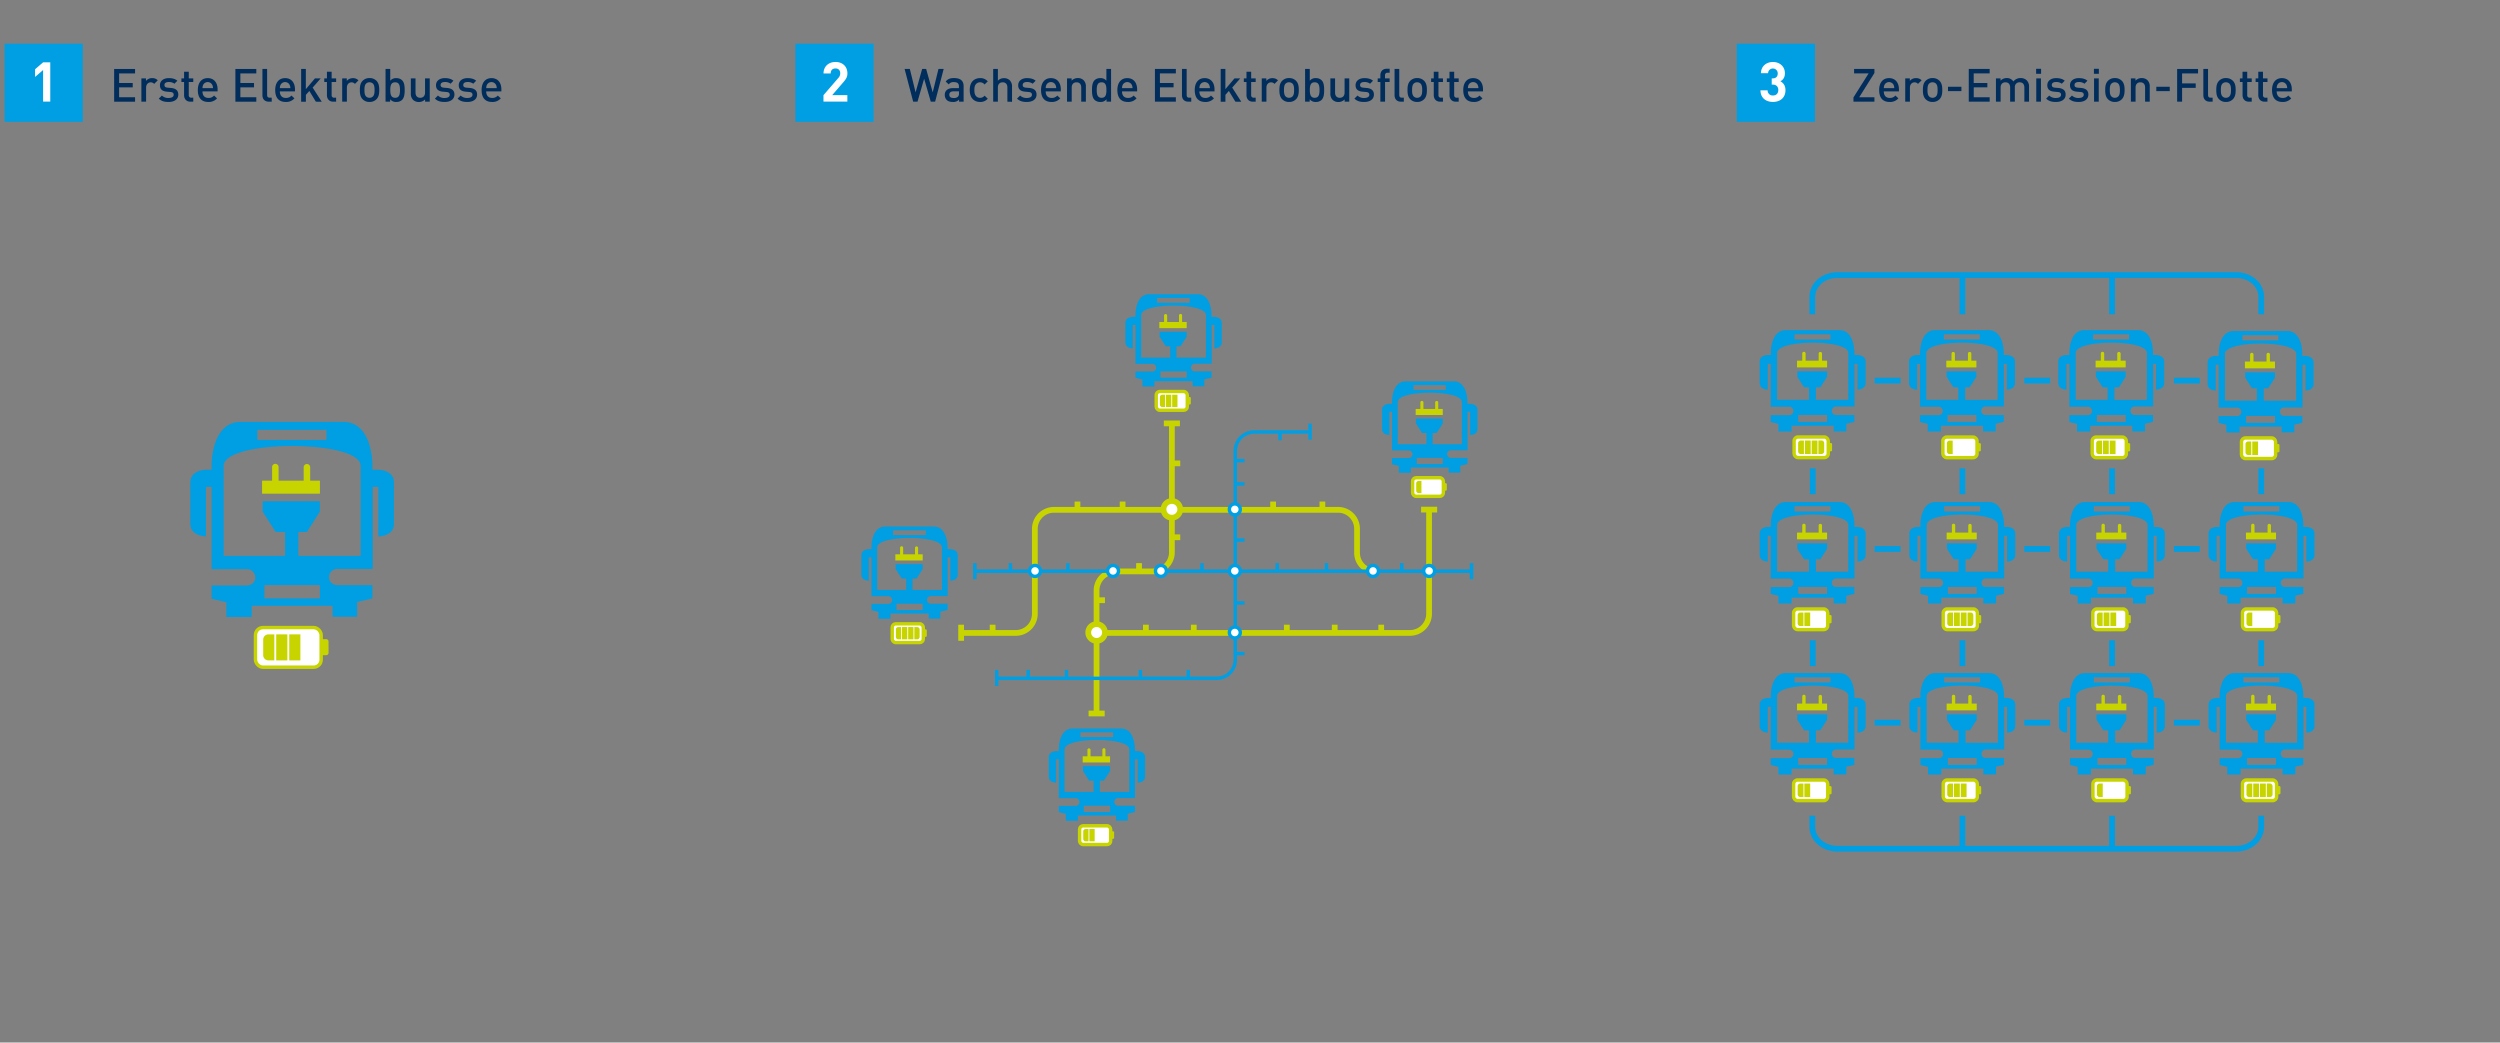 <?xml version="1.0" encoding="UTF-8"?>
<svg xmlns="http://www.w3.org/2000/svg" viewBox="0 0 2175 907">
  <rect x="0" y="0" width="2175" height="907" fill="#808080" stroke="none"/>
  <defs>
    <style>.ae8ffb46-dca2-48b0-9172-7cb922fe6867,.b39630b2-938b-41bc-a390-23054842e2f8,.bd8e109e-c385-446a-8428-41e1aa0f52b1,.e30a5f41-a947-45f0-8e13-5fa4c235af02,.eb097b7a-2a69-494e-8734-4c3a8c1e3aa1{fill:#fff;}.ae8ffb46-dca2-48b0-9172-7cb922fe6867,.afe31bb3-fb8e-4895-954e-c51f909df310,.b39630b2-938b-41bc-a390-23054842e2f8,.bd8e109e-c385-446a-8428-41e1aa0f52b1{stroke:#c8d400;}.a5c2d12d-c2a9-41f0-b3fb-9f9df2a7af13,.ae8ffb46-dca2-48b0-9172-7cb922fe6867,.afe31bb3-fb8e-4895-954e-c51f909df310,.bd8e109e-c385-446a-8428-41e1aa0f52b1,.e30a5f41-a947-45f0-8e13-5fa4c235af02,.fa05ef77-da2c-4b93-93cb-ae57184aadc5{stroke-miterlimit:10;}.a5c2d12d-c2a9-41f0-b3fb-9f9df2a7af13,.ae8ffb46-dca2-48b0-9172-7cb922fe6867,.afe31bb3-fb8e-4895-954e-c51f909df310{stroke-width:5px;}.a5c2d12d-c2a9-41f0-b3fb-9f9df2a7af13,.afe31bb3-fb8e-4895-954e-c51f909df310,.fa05ef77-da2c-4b93-93cb-ae57184aadc5{fill:none;}.a5c2d12d-c2a9-41f0-b3fb-9f9df2a7af13,.e30a5f41-a947-45f0-8e13-5fa4c235af02,.fa05ef77-da2c-4b93-93cb-ae57184aadc5{stroke:#009ee2;}.b39630b2-938b-41bc-a390-23054842e2f8,.bd8e109e-c385-446a-8428-41e1aa0f52b1,.e30a5f41-a947-45f0-8e13-5fa4c235af02,.fa05ef77-da2c-4b93-93cb-ae57184aadc5{stroke-width:3px;}.ad046ca7-940d-4458-9897-8e31f9a6b6a4{fill:#c8d400;}.afe11504-4d34-46f1-9ec3-4c35c3a3835f{fill:#009ee2;}.a0cdf002-e98f-49a3-864b-a212ab8d3cf2{fill:#002d5b;}</style>
  </defs>
  <g id="bf87392a-0e7e-466c-8649-20024acfee71" data-name="Busse">
    <line class="ae8ffb46-dca2-48b0-9172-7cb922fe6867" x1="1026.52" y1="368.35" x2="1012.54" y2="368.35"></line>
    <path class="afe31bb3-fb8e-4895-954e-c51f909df310" d="M835.64,550.66h48A16.65,16.65,0,0,0,900.32,534V460.16a16.61,16.61,0,0,1,16.6-16.61h247.22A16.49,16.49,0,0,1,1180.63,460V481a16.15,16.15,0,0,0,16.15,16.15"></path>
    <path class="afe31bb3-fb8e-4895-954e-c51f909df310" d="M954,621.11V513.78a16.67,16.67,0,0,1,16.68-16.67H1003a16.54,16.54,0,0,0,16.54-16.54V367"></path>
    <path class="fa05ef77-da2c-4b93-93cb-ae57184aadc5" d="M866.56,590.14h192A16.13,16.13,0,0,0,1074.67,574V392.41a16.59,16.59,0,0,1,16.59-16.59h47.32"></path>
    <path class="afe31bb3-fb8e-4895-954e-c51f909df310" d="M954,550.66h272.59a16.7,16.7,0,0,0,16.7-16.7V443.55"></path>
    <line class="fa05ef77-da2c-4b93-93cb-ae57184aadc5" x1="967.75" y1="496.92" x2="848.1" y2="496.92"></line>
    <line class="fa05ef77-da2c-4b93-93cb-ae57184aadc5" x1="1280.84" y1="496.92" x2="1007.63" y2="496.92"></line>
    <line class="e30a5f41-a947-45f0-8e13-5fa4c235af02" x1="848.1" y1="503.92" x2="848.1" y2="489.93"></line>
    <line class="e30a5f41-a947-45f0-8e13-5fa4c235af02" x1="879.06" y1="497.3" x2="879.06" y2="489.93"></line>
    <line class="e30a5f41-a947-45f0-8e13-5fa4c235af02" x1="929.06" y1="497.3" x2="929.06" y2="489.93"></line>
    <line class="ae8ffb46-dca2-48b0-9172-7cb922fe6867" x1="937.39" y1="443.73" x2="937.39" y2="436.36"></line>
    <line class="ae8ffb46-dca2-48b0-9172-7cb922fe6867" x1="976.67" y1="443.73" x2="976.67" y2="436.36"></line>
    <line class="e30a5f41-a947-45f0-8e13-5fa4c235af02" x1="1045.72" y1="497.3" x2="1045.72" y2="489.93"></line>
    <line class="ae8ffb46-dca2-48b0-9172-7cb922fe6867" x1="990.96" y1="497.3" x2="990.96" y2="489.93"></line>
    <line class="e30a5f41-a947-45f0-8e13-5fa4c235af02" x1="1111.2" y1="497.3" x2="1111.2" y2="489.93"></line>
    <line class="e30a5f41-a947-45f0-8e13-5fa4c235af02" x1="1154.05" y1="497.3" x2="1154.05" y2="489.93"></line>
    <line class="ae8ffb46-dca2-48b0-9172-7cb922fe6867" x1="1107.62" y1="443.73" x2="1107.62" y2="436.36"></line>
    <line class="e30a5f41-a947-45f0-8e13-5fa4c235af02" x1="1113.58" y1="383.02" x2="1113.58" y2="375.65"></line>
    <line class="ae8ffb46-dca2-48b0-9172-7cb922fe6867" x1="1150.48" y1="443.73" x2="1150.48" y2="436.36"></line>
    <line class="e30a5f41-a947-45f0-8e13-5fa4c235af02" x1="1219.53" y1="497.3" x2="1219.53" y2="489.93"></line>
    <line class="ae8ffb46-dca2-48b0-9172-7cb922fe6867" x1="1119.53" y1="550.87" x2="1119.53" y2="543.5"></line>
    <line class="ae8ffb46-dca2-48b0-9172-7cb922fe6867" x1="1161.19" y1="550.87" x2="1161.19" y2="543.5"></line>
    <line class="ae8ffb46-dca2-48b0-9172-7cb922fe6867" x1="996.91" y1="550.87" x2="996.91" y2="543.5"></line>
    <line class="ae8ffb46-dca2-48b0-9172-7cb922fe6867" x1="1038.58" y1="550.87" x2="1038.58" y2="543.5"></line>
    <line class="e30a5f41-a947-45f0-8e13-5fa4c235af02" x1="1075.37" y1="524.57" x2="1082.74" y2="524.57"></line>
    <line class="e30a5f41-a947-45f0-8e13-5fa4c235af02" x1="1075.37" y1="568.61" x2="1082.74" y2="568.61"></line>
    <line class="e30a5f41-a947-45f0-8e13-5fa4c235af02" x1="1075.37" y1="469.81" x2="1082.74" y2="469.81"></line>
    <line class="e30a5f41-a947-45f0-8e13-5fa4c235af02" x1="1075.37" y1="421" x2="1082.74" y2="421"></line>
    <line class="e30a5f41-a947-45f0-8e13-5fa4c235af02" x1="1075.37" y1="400.76" x2="1082.74" y2="400.76"></line>
    <line class="ae8ffb46-dca2-48b0-9172-7cb922fe6867" x1="1019.42" y1="467.43" x2="1026.79" y2="467.43"></line>
    <line class="ae8ffb46-dca2-48b0-9172-7cb922fe6867" x1="953.94" y1="522.19" x2="961.31" y2="522.19"></line>
    <line class="ae8ffb46-dca2-48b0-9172-7cb922fe6867" x1="1019.42" y1="403.14" x2="1026.79" y2="403.14"></line>
    <line class="e30a5f41-a947-45f0-8e13-5fa4c235af02" x1="992.15" y1="590.16" x2="992.15" y2="582.79"></line>
    <line class="e30a5f41-a947-45f0-8e13-5fa4c235af02" x1="1033.82" y1="590.16" x2="1033.82" y2="582.79"></line>
    <line class="e30a5f41-a947-45f0-8e13-5fa4c235af02" x1="894.53" y1="590.16" x2="894.53" y2="582.79"></line>
    <line class="ae8ffb46-dca2-48b0-9172-7cb922fe6867" x1="863.58" y1="550.87" x2="863.58" y2="543.5"></line>
    <line class="e30a5f41-a947-45f0-8e13-5fa4c235af02" x1="927.86" y1="590.16" x2="927.86" y2="582.79"></line>
    <line class="ae8ffb46-dca2-48b0-9172-7cb922fe6867" x1="1201.67" y1="550.87" x2="1201.67" y2="543.5"></line>
    <line class="e30a5f41-a947-45f0-8e13-5fa4c235af02" x1="1280.24" y1="503.92" x2="1280.24" y2="489.93"></line>
    <line class="e30a5f41-a947-45f0-8e13-5fa4c235af02" x1="1139.77" y1="382.49" x2="1139.77" y2="368.5"></line>
    <line class="ae8ffb46-dca2-48b0-9172-7cb922fe6867" x1="836.2" y1="557.49" x2="836.2" y2="543.5"></line>
    <line class="e30a5f41-a947-45f0-8e13-5fa4c235af02" x1="867.15" y1="596.77" x2="867.15" y2="582.79"></line>
    <line class="ae8ffb46-dca2-48b0-9172-7cb922fe6867" x1="961.05" y1="620.73" x2="947.06" y2="620.73"></line>
    <line class="ae8ffb46-dca2-48b0-9172-7cb922fe6867" x1="1250.33" y1="443.35" x2="1236.34" y2="443.35"></line>
    <circle class="e30a5f41-a947-45f0-8e13-5fa4c235af02" cx="1074.29" cy="496.71" r="4.76"></circle>
    <circle class="e30a5f41-a947-45f0-8e13-5fa4c235af02" cx="1194.53" cy="496.71" r="4.76"></circle>
    <circle class="e30a5f41-a947-45f0-8e13-5fa4c235af02" cx="1243.34" cy="496.71" r="4.76"></circle>
    <circle class="e30a5f41-a947-45f0-8e13-5fa4c235af02" cx="900.48" cy="496.71" r="4.76"></circle>
    <circle class="e30a5f41-a947-45f0-8e13-5fa4c235af02" cx="1074.29" cy="550.28" r="4.76"></circle>
    <path class="eb097b7a-2a69-494e-8734-4c3a8c1e3aa1" d="M954.05,557.54a7.27,7.27,0,1,1,7.27-7.26A7.27,7.27,0,0,1,954.05,557.54Z"></path>
    <path class="ad046ca7-940d-4458-9897-8e31f9a6b6a4" d="M954.05,545.51a4.77,4.77,0,1,1-4.76,4.77,4.78,4.78,0,0,1,4.76-4.77m0-5a9.77,9.77,0,1,0,9.77,9.77,9.78,9.78,0,0,0-9.77-9.77Z"></path>
    <path class="eb097b7a-2a69-494e-8734-4c3a8c1e3aa1" d="M1019.53,450.4a7.27,7.27,0,1,1,7.26-7.26A7.27,7.27,0,0,1,1019.53,450.4Z"></path>
    <path class="ad046ca7-940d-4458-9897-8e31f9a6b6a4" d="M1019.53,438.37a4.77,4.77,0,1,1-4.76,4.77,4.77,4.77,0,0,1,4.76-4.77m0-5a9.77,9.77,0,1,0,9.76,9.77,9.78,9.78,0,0,0-9.76-9.77Z"></path>
    <circle class="e30a5f41-a947-45f0-8e13-5fa4c235af02" cx="1074.29" cy="443.14" r="4.76"></circle>
    <line class="bd8e109e-c385-446a-8428-41e1aa0f52b1" x1="973.1" y1="496.71" x2="1005.24" y2="496.71"></line>
    <circle class="e30a5f41-a947-45f0-8e13-5fa4c235af02" cx="968.34" cy="496.71" r="4.76"></circle>
    <circle class="e30a5f41-a947-45f0-8e13-5fa4c235af02" cx="1010.01" cy="496.71" r="4.76"></circle>
    <path class="ad046ca7-940d-4458-9897-8e31f9a6b6a4" d="M965.63,658h-3.89V652.4a1.34,1.34,0,1,0-2.67,0V658H948.75V652.4a1.34,1.34,0,0,0-2.68,0V658h-4.13v5.34h23.81V658Z"></path>
    <path class="afe11504-4d34-46f1-9ec3-4c35c3a3835f" d="M989.68,653.49h-2.31v-2.3s0-17.37-11.9-17.37H933.08c-11.9,0-11.9,17.37-11.9,17.37v2.3h-2.31s-6.44,0-6.44,5.23v17c0,5.22,6.44,5.22,6.44,5.22v-20.4h2.31v33.88h14.45a3.38,3.38,0,0,1,3.52,3.53,3.3,3.3,0,0,1-3.52,3.15H921.18v5.47l6.07,1.46v6.07h10.44v-4.61H971V714h10.08v-6.07l6.32-1.46V701H973a3.3,3.3,0,0,1-3.52-3.15A3.38,3.38,0,0,1,973,694.3h14.45V660.54h2.31v20.4s6.44,0,6.44-5.22v-17C996.24,653.49,989.68,653.49,989.68,653.49ZM940,637.1h28.42v4.13H940Zm25.75,69.35H942.92V701h22.83ZM982.51,689H956.88v-9.84h3.53l5.34-8.38v-4.25H942.19v4.25l5.34,8.38h3.89V689H926.16V651.91c0-10.93,56.35-10.93,56.35,0Z"></path>
    <path class="ad046ca7-940d-4458-9897-8e31f9a6b6a4" d="M969.3,724.15a.92.92,0,0,0-.92-.92h-3.92v6.56h3.92a.92.92,0,0,0,.92-.92Z"></path>
    <rect class="b39630b2-938b-41bc-a390-23054842e2f8" x="939.24" y="718.45" width="27.03" height="16.31" rx="3.06"></rect>
    <path class="ad046ca7-940d-4458-9897-8e31f9a6b6a4" d="M947,721.24h-2.45a2.14,2.14,0,0,0-2.14,2.14v6.44a2.14,2.14,0,0,0,2.14,2.14H947Z"></path>
    <rect class="ad046ca7-940d-4458-9897-8e31f9a6b6a4" x="947.77" y="721.24" width="4.59" height="10.72"></rect>
    <path class="ad046ca7-940d-4458-9897-8e31f9a6b6a4" d="M802.62,482.27h-3.88v-5.59a1.34,1.34,0,1,0-2.68,0v5.59H785.74v-5.59a1.34,1.34,0,1,0-2.67,0v5.59h-4.13v5.34h23.8v-5.34Z"></path>
    <path class="afe11504-4d34-46f1-9ec3-4c35c3a3835f" d="M826.67,477.77h-2.31v-2.3s0-17.37-11.9-17.37H770.07c-11.9,0-11.9,17.37-11.9,17.37v2.3h-2.31s-6.44,0-6.44,5.23v17c0,5.22,6.44,5.22,6.44,5.22v-20.4h2.31v33.89h14.45a3.37,3.37,0,0,1,3.52,3.52,3.31,3.31,0,0,1-3.52,3.16H758.17v5.46l6.07,1.46v6.07h10.45v-4.61H808v4.49h10.08v-6.07l6.31-1.46v-5.47H810a3.3,3.3,0,0,1-3.52-3.15,3.38,3.38,0,0,1,3.52-3.53h14.45V484.82h2.31v20.4s6.44,0,6.44-5.22V483C833.23,477.77,826.67,477.77,826.67,477.77ZM777,461.38h28.43v4.13H777Zm25.75,69.35H779.91v-5.47h22.83Zm16.76-17.49H793.88V503.4h3.52l5.34-8.38v-4.25H779.18V495l5.34,8.38h3.89v9.84H763.15V476.19c0-10.93,56.35-10.93,56.35,0Z"></path>
    <path class="ad046ca7-940d-4458-9897-8e31f9a6b6a4" d="M806.29,548.43a.92.92,0,0,0-.92-.92h-3.92v6.56h3.92a.92.92,0,0,0,.92-.92Z"></path>
    <rect class="b39630b2-938b-41bc-a390-23054842e2f8" x="776.23" y="542.73" width="27.03" height="16.31" rx="3.06"></rect>
    <path class="ad046ca7-940d-4458-9897-8e31f9a6b6a4" d="M784,545.52h-2.45a2.15,2.15,0,0,0-2.15,2.15v6.43a2.14,2.14,0,0,0,2.15,2.14H784Z"></path>
    <path class="ad046ca7-940d-4458-9897-8e31f9a6b6a4" d="M795.48,556.24h2.45a2.14,2.14,0,0,0,2.15-2.14v-6.43a2.15,2.15,0,0,0-2.15-2.15h-2.45Z"></path>
    <rect class="ad046ca7-940d-4458-9897-8e31f9a6b6a4" x="784.76" y="545.52" width="4.59" height="10.72"></rect>
    <rect class="ad046ca7-940d-4458-9897-8e31f9a6b6a4" x="790.12" y="545.52" width="4.59" height="10.72"></rect>
    <path class="ad046ca7-940d-4458-9897-8e31f9a6b6a4" d="M1032.3,280.14h-3.89v-5.59a1.34,1.34,0,1,0-2.67,0v5.59h-10.32v-5.59a1.34,1.34,0,1,0-2.68,0v5.59h-4.13v5.34h23.81v-5.34Z"></path>
    <path class="afe11504-4d34-46f1-9ec3-4c35c3a3835f" d="M1056.35,275.64H1054v-2.3s0-17.37-11.9-17.37H999.75c-11.9,0-11.9,17.37-11.9,17.37v2.3h-2.31s-6.44,0-6.44,5.23v17c0,5.22,6.44,5.22,6.44,5.22v-20.4h2.31v33.89h14.45a3.38,3.38,0,0,1,3.52,3.52,3.31,3.31,0,0,1-3.52,3.16H987.85v5.46l6.07,1.46v6.07h10.44v-4.61h33.28v4.49h10.08v-6.07l6.32-1.46v-5.47h-14.33a3.3,3.3,0,0,1-3.52-3.15,3.38,3.38,0,0,1,3.52-3.53h14.45V282.69h2.31v20.4s6.44,0,6.44-5.22v-17C1062.91,275.64,1056.35,275.64,1056.35,275.64Zm-49.68-16.39h28.42v4.13h-28.42Zm25.75,69.35h-22.83v-5.47h22.83Zm16.76-17.49h-25.63v-9.84h3.53l5.34-8.38v-4.25h-23.56v4.25l5.34,8.38h3.89v9.84H992.83V274.06c0-10.93,56.35-10.93,56.35,0Z"></path>
    <path class="ad046ca7-940d-4458-9897-8e31f9a6b6a4" d="M1036,346.3a.92.92,0,0,0-.92-.92h-3.92v6.56h3.92a.92.92,0,0,0,.92-.92Z"></path>
    <rect class="b39630b2-938b-41bc-a390-23054842e2f8" x="1005.91" y="340.6" width="27.03" height="16.31" rx="3.06"></rect>
    <path class="ad046ca7-940d-4458-9897-8e31f9a6b6a4" d="M1013.68,343.39h-2.46a2.14,2.14,0,0,0-2.14,2.15V352a2.14,2.14,0,0,0,2.14,2.14h2.46Z"></path>
    <rect class="ad046ca7-940d-4458-9897-8e31f9a6b6a4" x="1014.44" y="343.39" width="4.59" height="10.72"></rect>
    <rect class="ad046ca7-940d-4458-9897-8e31f9a6b6a4" x="1019.8" y="343.39" width="4.59" height="10.72"></rect>
    <path class="ad046ca7-940d-4458-9897-8e31f9a6b6a4" d="M278.07,418.17h-8.22V406.36a2.83,2.83,0,0,0-5.65,0v11.81H242.37V406.36a2.82,2.82,0,1,0-5.64,0v11.81H228v11.3h50.32v-11.3Z"></path>
    <path class="afe11504-4d34-46f1-9ec3-4c35c3a3835f" d="M328.91,408.67H324V403.8s0-36.72-25.16-36.72H209.25c-25.16,0-25.16,36.72-25.16,36.72v4.87h-4.88s-13.61,0-13.61,11.05v35.94c0,11,13.61,11,13.61,11V423.57h4.88v71.64h30.55a7.14,7.14,0,0,1,7.45,7.44c0,3.6-3.08,6.68-7.45,6.68H184.09v11.55L196.93,524V536.8H219v-9.75h70.35v9.5h21.32V523.71L324,520.63V509.07h-30.3c-4.37,0-7.45-3.08-7.45-6.67a7.15,7.15,0,0,1,7.45-7.45h30.56V423.57h4.87v43.14s13.61,0,13.61-11V419.72C342.77,408.67,328.91,408.67,328.91,408.67ZM223.89,374H284v8.73H223.89Zm54.43,146.62H230.05V509.07h48.27Zm35.44-37H259.58v-20.8H267l11.29-17.71v-9H228.51v9l11.3,17.71H248v20.8H194.61V405.34c0-23.11,119.15-23.11,119.15,0Z"></path>
    <path class="ad046ca7-940d-4458-9897-8e31f9a6b6a4" d="M285.82,558.05a1.94,1.94,0,0,0-1.94-1.94h-8.29V570h8.29a1.94,1.94,0,0,0,1.94-2Z"></path>
    <rect class="b39630b2-938b-41bc-a390-23054842e2f8" x="222.27" y="545.99" width="57.14" height="34.47" rx="6.48"></rect>
    <path class="ad046ca7-940d-4458-9897-8e31f9a6b6a4" d="M238.69,551.9h-5.18a4.53,4.53,0,0,0-4.53,4.53V570a4.53,4.53,0,0,0,4.53,4.53h5.18Z"></path>
    <rect class="ad046ca7-940d-4458-9897-8e31f9a6b6a4" x="240.31" y="551.9" width="9.71" height="22.66"></rect>
    <rect class="ad046ca7-940d-4458-9897-8e31f9a6b6a4" x="251.64" y="551.9" width="9.71" height="22.66"></rect>
    <path class="ad046ca7-940d-4458-9897-8e31f9a6b6a4" d="M1719.33,313.78h-4.27v-6.14a1.47,1.47,0,1,0-2.94,0v6.14h-11.35v-6.14a1.47,1.47,0,1,0-2.94,0v6.14h-4.54v5.87h26.17v-5.87Z"></path>
    <path class="afe11504-4d34-46f1-9ec3-4c35c3a3835f" d="M1745.76,308.84h-2.53V306.3s0-19.09-13.09-19.09h-46.59c-13.09,0-13.09,19.09-13.09,19.09v2.54h-2.54s-7.07,0-7.07,5.74v18.69c0,5.74,7.07,5.74,7.07,5.74V316.58h2.54v37.25h15.89a3.72,3.72,0,0,1,3.87,3.88,3.63,3.63,0,0,1-3.87,3.47h-15.89v6l6.68,1.6v6.67h11.48v-5.07h36.58v4.94h11.08v-6.68l7-1.6v-6h-15.76a3.63,3.63,0,0,1-3.87-3.47,3.71,3.71,0,0,1,3.87-3.87h15.89V316.58h2.54V339s7.07,0,7.07-5.74V314.58C1753,308.84,1745.76,308.84,1745.76,308.84Zm-54.6-18h31.24v4.54h-31.24Zm28.3,76.24h-25.1v-6h25.1Zm18.43-19.22h-28.18V337h3.88l5.87-9.21v-4.67h-25.9v4.67l5.87,9.21h4.28v10.82h-27.77V307.1c0-12,62-12,62,0Z"></path>
    <path class="ad046ca7-940d-4458-9897-8e31f9a6b6a4" d="M1723.36,386.51a1,1,0,0,0-1-1H1718v7.21h4.31a1,1,0,0,0,1-1Z"></path>
    <rect class="b39630b2-938b-41bc-a390-23054842e2f8" x="1690.31" y="380.24" width="29.71" height="17.92" rx="3.37"></rect>
    <path class="ad046ca7-940d-4458-9897-8e31f9a6b6a4" d="M1698.85,383.31h-2.69a2.36,2.36,0,0,0-2.36,2.36v7.07a2.36,2.36,0,0,0,2.36,2.36h2.69Z"></path>
    <path class="ad046ca7-940d-4458-9897-8e31f9a6b6a4" d="M1255.1,355.76h-3.85v-5.53a1.33,1.33,0,1,0-2.65,0v5.53h-10.22v-5.53a1.33,1.33,0,1,0-2.65,0v5.53h-4.09v5.29h23.58v-5.29Z"></path>
    <path class="afe11504-4d34-46f1-9ec3-4c35c3a3835f" d="M1278.92,351.31h-2.29V349s0-17.2-11.79-17.2h-42c-11.79,0-11.79,17.2-11.79,17.2v2.29h-2.28s-6.38,0-6.38,5.17v16.84c0,5.18,6.38,5.18,6.38,5.18V358.29h2.28v33.56h14.32a3.34,3.34,0,0,1,3.48,3.49,3.27,3.27,0,0,1-3.48,3.12h-14.32v5.42l6,1.44v6h10.34v-4.58h33v4.45h10v-6l6.26-1.44v-5.42h-14.19a3.27,3.27,0,0,1-3.49-3.12,3.34,3.34,0,0,1,3.49-3.49h14.31V358.29H1279V378.5s6.37,0,6.37-5.18V356.48C1285.41,351.31,1278.92,351.31,1278.92,351.31Zm-49.2-16.24h28.14v4.09h-28.14Zm25.5,68.69H1232.6v-5.42h22.62Zm16.6-17.32h-25.38v-9.75h3.49l5.29-8.3v-4.21h-23.34v4.21l5.29,8.3H1241v9.75h-25V349.75c0-10.83,55.82-10.83,55.82,0Z"></path>
    <path class="ad046ca7-940d-4458-9897-8e31f9a6b6a4" d="M1258.73,421.29a.91.91,0,0,0-.91-.91h-3.88v6.5h3.88a.92.92,0,0,0,.91-.92Z"></path>
    <rect class="b39630b2-938b-41bc-a390-23054842e2f8" x="1228.96" y="415.64" width="26.77" height="16.15" rx="3.03"></rect>
    <path class="ad046ca7-940d-4458-9897-8e31f9a6b6a4" d="M1236.65,418.41h-2.42a2.12,2.12,0,0,0-2.13,2.12v6.37a2.12,2.12,0,0,0,2.13,2.12h2.42Z"></path>
    <path class="ad046ca7-940d-4458-9897-8e31f9a6b6a4" d="M1849.21,313.78h-4.27v-6.14a1.47,1.47,0,1,0-2.94,0v6.14h-11.35v-6.14a1.47,1.47,0,1,0-2.93,0v6.14h-4.54v5.87h26.17v-5.87Z"></path>
    <path class="afe11504-4d34-46f1-9ec3-4c35c3a3835f" d="M1875.65,308.84h-2.54V306.3s0-19.09-13.08-19.09h-46.6c-13.08,0-13.08,19.09-13.08,19.09v2.54h-2.54s-7.08,0-7.08,5.74v18.69c0,5.74,7.08,5.74,7.08,5.74V316.58h2.54v37.25h15.88a3.73,3.73,0,0,1,3.88,3.88,3.64,3.64,0,0,1-3.88,3.47h-15.88v6l6.67,1.6v6.67h11.48v-5.07h36.59v4.94h11.08v-6.68l6.94-1.6v-6h-15.75a3.63,3.63,0,0,1-3.87-3.47,3.71,3.71,0,0,1,3.87-3.87h15.89V316.58h2.53V339s7.08,0,7.08-5.74V314.58C1882.86,308.84,1875.65,308.84,1875.65,308.84Zm-54.61-18h31.24v4.54H1821Zm28.31,76.24h-25.1v-6h25.1Zm18.42-19.22H1839.6V337h3.87l5.88-9.21v-4.67h-25.91v4.67l5.88,9.21h4.27v10.82h-27.77V307.1c0-12,62-12,62,0Z"></path>
    <path class="ad046ca7-940d-4458-9897-8e31f9a6b6a4" d="M1853.24,386.51a1,1,0,0,0-1-1h-4.31v7.21h4.31a1,1,0,0,0,1-1Z"></path>
    <rect class="b39630b2-938b-41bc-a390-23054842e2f8" x="1820.2" y="380.24" width="29.71" height="17.92" rx="3.37"></rect>
    <path class="ad046ca7-940d-4458-9897-8e31f9a6b6a4" d="M1828.74,383.31h-2.69a2.36,2.36,0,0,0-2.36,2.36v7.07a2.36,2.36,0,0,0,2.36,2.36h2.69Z"></path>
    <rect class="ad046ca7-940d-4458-9897-8e31f9a6b6a4" x="1829.58" y="383.31" width="5.05" height="11.78"></rect>
    <rect class="ad046ca7-940d-4458-9897-8e31f9a6b6a4" x="1835.47" y="383.31" width="5.05" height="11.78"></rect>
    <path class="ad046ca7-940d-4458-9897-8e31f9a6b6a4" d="M1589.44,463.35h-4.27v-6.14a1.47,1.47,0,0,0-2.94,0v6.14h-11.35v-6.14a1.47,1.47,0,1,0-2.93,0v6.14h-4.54v5.88h26.17v-5.88Z"></path>
    <path class="afe11504-4d34-46f1-9ec3-4c35c3a3835f" d="M1615.88,458.41h-2.54v-2.54s0-19.09-13.08-19.09h-46.6c-13.08,0-13.08,19.09-13.08,19.09v2.54H1538s-7.08,0-7.08,5.74v18.69c0,5.75,7.08,5.75,7.08,5.75V466.15h2.54v37.26h15.88a3.72,3.72,0,0,1,3.88,3.87,3.64,3.64,0,0,1-3.88,3.47h-15.88v6l6.67,1.6V525h11.48V520h36.59v4.94h11.08v-6.67l6.94-1.61v-6h-15.75a3.64,3.64,0,0,1-3.87-3.48,3.71,3.71,0,0,1,3.87-3.87h15.89V466.15H1616v22.44s7.08,0,7.08-5.75V464.15C1623.09,458.41,1615.88,458.41,1615.88,458.41Zm-54.61-18h31.24v4.54h-31.24Zm28.31,76.23h-25.1v-6h25.1ZM1608,497.4h-28.17V486.58h3.87l5.88-9.21V472.7h-25.91v4.67l5.88,9.21h4.27V497.4h-27.77V456.67c0-12,62-12,62,0Z"></path>
    <path class="ad046ca7-940d-4458-9897-8e31f9a6b6a4" d="M1593.47,536.08a1,1,0,0,0-1-1h-4.31v7.21h4.31a1,1,0,0,0,1-1Z"></path>
    <rect class="b39630b2-938b-41bc-a390-23054842e2f8" x="1560.43" y="529.81" width="29.71" height="17.92" rx="3.37"></rect>
    <path class="ad046ca7-940d-4458-9897-8e31f9a6b6a4" d="M1569,532.88h-2.69a2.36,2.36,0,0,0-2.36,2.36v7.07a2.36,2.36,0,0,0,2.36,2.36H1569Z"></path>
    <rect class="ad046ca7-940d-4458-9897-8e31f9a6b6a4" x="1569.81" y="532.88" width="5.05" height="11.78"></rect>
    <path class="ad046ca7-940d-4458-9897-8e31f9a6b6a4" d="M1719.61,463.35h-4.27v-6.14a1.47,1.47,0,1,0-2.94,0v6.14h-11.35v-6.14a1.47,1.47,0,1,0-2.93,0v6.14h-4.54v5.88h26.17v-5.88Z"></path>
    <path class="afe11504-4d34-46f1-9ec3-4c35c3a3835f" d="M1746.05,458.41h-2.54v-2.54s0-19.09-13.08-19.09h-46.6c-13.08,0-13.08,19.09-13.08,19.09v2.54h-2.54s-7.08,0-7.08,5.74v18.69c0,5.75,7.08,5.75,7.08,5.75V466.15h2.54v37.26h15.88a3.72,3.72,0,0,1,3.88,3.87,3.64,3.64,0,0,1-3.88,3.47h-15.88v6l6.67,1.6V525h11.48V520h36.59v4.94h11.08v-6.67l6.94-1.61v-6h-15.75a3.64,3.64,0,0,1-3.87-3.48,3.71,3.71,0,0,1,3.87-3.87h15.89V466.15h2.53v22.44s7.08,0,7.08-5.75V464.15C1753.26,458.41,1746.05,458.41,1746.05,458.41Zm-54.61-18h31.24v4.54h-31.24Zm28.31,76.23h-25.1v-6h25.1Zm18.42-19.22H1710V486.58h3.87l5.88-9.21V472.7h-25.91v4.67l5.88,9.21H1704V497.4h-27.77V456.67c0-12,62-12,62,0Z"></path>
    <path class="ad046ca7-940d-4458-9897-8e31f9a6b6a4" d="M1723.64,536.08a1,1,0,0,0-1-1h-4.31v7.21h4.31a1,1,0,0,0,1-1Z"></path>
    <rect class="b39630b2-938b-41bc-a390-23054842e2f8" x="1690.6" y="529.81" width="29.71" height="17.92" rx="3.37"></rect>
    <path class="ad046ca7-940d-4458-9897-8e31f9a6b6a4" d="M1699.14,532.88h-2.69a2.36,2.36,0,0,0-2.36,2.36v7.07a2.36,2.36,0,0,0,2.36,2.36h2.69Z"></path>
    <path class="ad046ca7-940d-4458-9897-8e31f9a6b6a4" d="M1711.76,544.67h2.7a2.36,2.36,0,0,0,2.35-2.36v-7.07a2.36,2.36,0,0,0-2.35-2.36h-2.7Z"></path>
    <rect class="ad046ca7-940d-4458-9897-8e31f9a6b6a4" x="1699.98" y="532.88" width="5.05" height="11.78"></rect>
    <rect class="ad046ca7-940d-4458-9897-8e31f9a6b6a4" x="1705.87" y="532.88" width="5.05" height="11.78"></rect>
    <path class="ad046ca7-940d-4458-9897-8e31f9a6b6a4" d="M1849.78,463.35h-4.27v-6.14a1.47,1.47,0,0,0-2.94,0v6.14h-11.35v-6.14a1.47,1.47,0,1,0-2.93,0v6.14h-4.54v5.88h26.17v-5.88Z"></path>
    <path class="afe11504-4d34-46f1-9ec3-4c35c3a3835f" d="M1876.22,458.41h-2.54v-2.54s0-19.09-13.08-19.09H1814c-13.08,0-13.08,19.09-13.08,19.09v2.54h-2.54s-7.08,0-7.08,5.74v18.69c0,5.75,7.08,5.75,7.08,5.75V466.15h2.54v37.26h15.88a3.72,3.72,0,0,1,3.88,3.87,3.64,3.64,0,0,1-3.88,3.47h-15.88v6l6.67,1.6V525h11.48V520h36.59v4.94h11.08v-6.67l6.94-1.61v-6h-15.75a3.64,3.64,0,0,1-3.87-3.48,3.71,3.71,0,0,1,3.87-3.87h15.89V466.15h2.53v22.44s7.08,0,7.08-5.75V464.15C1883.43,458.41,1876.22,458.41,1876.22,458.41Zm-54.61-18h31.24v4.54h-31.24Zm28.31,76.23h-25.1v-6h25.1Zm18.42-19.22h-28.17V486.58H1844l5.88-9.21V472.7H1824v4.67l5.88,9.21h4.27V497.4h-27.77V456.67c0-12,61.95-12,61.95,0Z"></path>
    <path class="ad046ca7-940d-4458-9897-8e31f9a6b6a4" d="M1853.81,536.08a1,1,0,0,0-1-1h-4.31v7.21h4.31a1,1,0,0,0,1-1Z"></path>
    <rect class="b39630b2-938b-41bc-a390-23054842e2f8" x="1820.77" y="529.81" width="29.71" height="17.92" rx="3.37"></rect>
    <path class="ad046ca7-940d-4458-9897-8e31f9a6b6a4" d="M1829.31,532.88h-2.69a2.36,2.36,0,0,0-2.36,2.36v7.07a2.36,2.36,0,0,0,2.36,2.36h2.69Z"></path>
    <rect class="ad046ca7-940d-4458-9897-8e31f9a6b6a4" x="1830.15" y="532.88" width="5.05" height="11.78"></rect>
    <rect class="ad046ca7-940d-4458-9897-8e31f9a6b6a4" x="1836.04" y="532.88" width="5.05" height="11.78"></rect>
    <path class="ad046ca7-940d-4458-9897-8e31f9a6b6a4" d="M1980,463.35h-4.27v-6.14a1.47,1.47,0,0,0-2.94,0v6.14h-11.35v-6.14a1.47,1.47,0,1,0-2.93,0v6.14h-4.54v5.88h26.17v-5.88Z"></path>
    <path class="afe11504-4d34-46f1-9ec3-4c35c3a3835f" d="M2006.39,458.41h-2.54v-2.54s0-19.09-13.08-19.09h-46.6c-13.08,0-13.08,19.09-13.08,19.09v2.54h-2.54s-7.08,0-7.08,5.74v18.69c0,5.75,7.08,5.75,7.08,5.75V466.15h2.54v37.26H1947a3.72,3.72,0,0,1,3.88,3.87,3.64,3.64,0,0,1-3.88,3.47h-15.88v6l6.67,1.6V525h11.48V520h36.59v4.94h11.08v-6.67l6.94-1.61v-6H1988.1a3.64,3.64,0,0,1-3.87-3.48,3.71,3.71,0,0,1,3.87-3.87H2004V466.15h2.53v22.44s7.08,0,7.08-5.75V464.15C2013.6,458.41,2006.39,458.41,2006.39,458.41Zm-54.61-18H1983v4.54h-31.24Zm28.31,76.23H1955v-6h25.1Zm18.42-19.22h-28.17V486.58h3.87l5.88-9.21V472.7h-25.91v4.67l5.88,9.21h4.27V497.4h-27.77V456.67c0-12,62-12,62,0Z"></path>
    <path class="ad046ca7-940d-4458-9897-8e31f9a6b6a4" d="M1984,536.08a1,1,0,0,0-1-1h-4.31v7.21H1983a1,1,0,0,0,1-1Z"></path>
    <rect class="b39630b2-938b-41bc-a390-23054842e2f8" x="1950.94" y="529.81" width="29.71" height="17.92" rx="3.37"></rect>
    <path class="ad046ca7-940d-4458-9897-8e31f9a6b6a4" d="M1959.48,532.88h-2.69a2.36,2.36,0,0,0-2.36,2.36v7.07a2.36,2.36,0,0,0,2.36,2.36h2.69Z"></path>
    <path class="ad046ca7-940d-4458-9897-8e31f9a6b6a4" d="M1589.44,612.15h-4.27V606a1.47,1.47,0,0,0-2.94,0v6.14h-11.35V606a1.47,1.47,0,1,0-2.93,0v6.14h-4.54V618h26.17v-5.87Z"></path>
    <path class="afe11504-4d34-46f1-9ec3-4c35c3a3835f" d="M1615.88,607.21h-2.54v-2.54s0-19.09-13.08-19.09h-46.6c-13.08,0-13.08,19.09-13.08,19.09v2.54H1538s-7.08,0-7.08,5.74v18.69c0,5.74,7.08,5.74,7.08,5.74V615h2.54V652.2h15.88a3.72,3.72,0,0,1,3.88,3.87,3.65,3.65,0,0,1-3.88,3.48h-15.88v6l6.67,1.61v6.67h11.48v-5.07h36.59v4.94h11.08V667l6.94-1.6v-6h-15.75a3.63,3.63,0,0,1-3.87-3.47,3.71,3.71,0,0,1,3.87-3.87h15.89V615H1616v22.43s7.08,0,7.08-5.74V613C1623.09,607.21,1615.88,607.21,1615.88,607.21Zm-54.61-18h31.24v4.54h-31.24Zm28.31,76.24h-25.1v-6h25.1ZM1608,646.19h-28.17V635.38h3.87l5.88-9.21v-4.68h-25.91v4.68l5.88,9.21h4.27v10.81h-27.77V605.47c0-12,62-12,62,0Z"></path>
    <path class="ad046ca7-940d-4458-9897-8e31f9a6b6a4" d="M1593.47,684.88a1,1,0,0,0-1-1h-4.31v7.21h4.31a1,1,0,0,0,1-1Z"></path>
    <rect class="b39630b2-938b-41bc-a390-23054842e2f8" x="1560.43" y="678.61" width="29.71" height="17.92" rx="3.37"></rect>
    <path class="ad046ca7-940d-4458-9897-8e31f9a6b6a4" d="M1569,681.68h-2.69a2.36,2.36,0,0,0-2.36,2.36v7.07a2.36,2.36,0,0,0,2.36,2.35H1569Z"></path>
    <rect class="ad046ca7-940d-4458-9897-8e31f9a6b6a4" x="1569.81" y="681.68" width="5.05" height="11.78"></rect>
    <path class="ad046ca7-940d-4458-9897-8e31f9a6b6a4" d="M1719.61,612.15h-4.27V606a1.47,1.47,0,1,0-2.94,0v6.14h-11.35V606a1.47,1.47,0,1,0-2.93,0v6.14h-4.54V618h26.17v-5.87Z"></path>
    <path class="afe11504-4d34-46f1-9ec3-4c35c3a3835f" d="M1746.05,607.21h-2.54v-2.54s0-19.09-13.08-19.09h-46.6c-13.08,0-13.08,19.09-13.08,19.09v2.54h-2.54s-7.08,0-7.08,5.74v18.69c0,5.74,7.08,5.74,7.08,5.74V615h2.54V652.2h15.88a3.72,3.72,0,0,1,3.88,3.87,3.65,3.65,0,0,1-3.88,3.48h-15.88v6l6.67,1.61v6.67h11.48v-5.07h36.59v4.94h11.08V667l6.94-1.6v-6h-15.75a3.63,3.63,0,0,1-3.87-3.47,3.71,3.71,0,0,1,3.87-3.87h15.89V615h2.53v22.43s7.08,0,7.08-5.74V613C1753.26,607.21,1746.05,607.21,1746.05,607.21Zm-54.61-18h31.24v4.54h-31.24Zm28.31,76.24h-25.1v-6h25.1Zm18.42-19.23H1710V635.38h3.87l5.88-9.21v-4.68h-25.91v4.68l5.88,9.21H1704v10.81h-27.77V605.47c0-12,62-12,62,0Z"></path>
    <path class="ad046ca7-940d-4458-9897-8e31f9a6b6a4" d="M1723.64,684.88a1,1,0,0,0-1-1h-4.31v7.21h4.31a1,1,0,0,0,1-1Z"></path>
    <rect class="b39630b2-938b-41bc-a390-23054842e2f8" x="1690.6" y="678.61" width="29.71" height="17.92" rx="3.37"></rect>
    <path class="ad046ca7-940d-4458-9897-8e31f9a6b6a4" d="M1699.14,681.68h-2.69a2.36,2.36,0,0,0-2.36,2.36v7.07a2.36,2.36,0,0,0,2.36,2.35h2.69Z"></path>
    <rect class="ad046ca7-940d-4458-9897-8e31f9a6b6a4" x="1699.98" y="681.68" width="5.05" height="11.78"></rect>
    <rect class="ad046ca7-940d-4458-9897-8e31f9a6b6a4" x="1705.87" y="681.68" width="5.05" height="11.78"></rect>
    <path class="ad046ca7-940d-4458-9897-8e31f9a6b6a4" d="M1980,612.15h-4.27V606a1.47,1.47,0,0,0-2.94,0v6.14h-11.35V606a1.47,1.47,0,1,0-2.93,0v6.14h-4.54V618h26.17v-5.87Z"></path>
    <path class="afe11504-4d34-46f1-9ec3-4c35c3a3835f" d="M2006.39,607.21h-2.54v-2.54s0-19.09-13.08-19.09h-46.6c-13.08,0-13.08,19.09-13.08,19.09v2.54h-2.54s-7.08,0-7.08,5.74v18.69c0,5.74,7.08,5.74,7.08,5.74V615h2.54V652.2H1947a3.72,3.72,0,0,1,3.88,3.87,3.65,3.65,0,0,1-3.88,3.48h-15.88v6l6.67,1.61v6.67h11.48v-5.07h36.59v4.94h11.08V667l6.94-1.6v-6H1988.1a3.63,3.63,0,0,1-3.87-3.47,3.71,3.71,0,0,1,3.87-3.87H2004V615h2.53v22.43s7.08,0,7.08-5.74V613C2013.6,607.21,2006.39,607.21,2006.39,607.21Zm-54.61-18H1983v4.54h-31.24Zm28.31,76.24H1955v-6h25.1Zm18.42-19.23h-28.17V635.38h3.87l5.88-9.21v-4.68h-25.91v4.68l5.88,9.21h4.27v10.81h-27.77V605.47c0-12,62-12,62,0Z"></path>
    <path class="ad046ca7-940d-4458-9897-8e31f9a6b6a4" d="M1984,684.88a1,1,0,0,0-1-1h-4.31v7.21H1983a1,1,0,0,0,1-1Z"></path>
    <rect class="b39630b2-938b-41bc-a390-23054842e2f8" x="1950.94" y="678.61" width="29.71" height="17.92" rx="3.37"></rect>
    <path class="ad046ca7-940d-4458-9897-8e31f9a6b6a4" d="M1959.48,681.68h-2.69a2.36,2.36,0,0,0-2.36,2.36v7.07a2.36,2.36,0,0,0,2.36,2.35h2.69Z"></path>
    <path class="ad046ca7-940d-4458-9897-8e31f9a6b6a4" d="M1972.1,693.46h2.7a2.35,2.35,0,0,0,2.35-2.35V684a2.35,2.35,0,0,0-2.35-2.36h-2.7Z"></path>
    <rect class="ad046ca7-940d-4458-9897-8e31f9a6b6a4" x="1960.32" y="681.68" width="5.05" height="11.78"></rect>
    <rect class="ad046ca7-940d-4458-9897-8e31f9a6b6a4" x="1966.21" y="681.68" width="5.05" height="11.78"></rect>
    <path class="ad046ca7-940d-4458-9897-8e31f9a6b6a4" d="M1979.1,314.55h-4.27v-6.14a1.47,1.47,0,1,0-2.94,0v6.14h-11.35v-6.14a1.47,1.47,0,1,0-2.94,0v6.14h-4.54v5.88h26.17v-5.88Z"></path>
    <path class="afe11504-4d34-46f1-9ec3-4c35c3a3835f" d="M2005.53,309.61H2003v-2.53s0-19.1-13.09-19.1h-46.59c-13.09,0-13.09,19.1-13.09,19.1v2.53h-2.54s-7.07,0-7.07,5.75v18.69c0,5.74,7.07,5.74,7.07,5.74V317.36h2.54v37.25h15.89a3.71,3.71,0,0,1,3.87,3.87,3.63,3.63,0,0,1-3.87,3.47h-15.89v6l6.68,1.6v6.68h11.48v-5.07H1985v4.94h11.08v-6.68l7-1.6v-6h-15.76a3.63,3.63,0,0,1-3.87-3.47,3.71,3.71,0,0,1,3.87-3.87h15.89V317.36h2.54v22.43s7.07,0,7.07-5.74V315.36C2012.74,309.61,2005.53,309.61,2005.53,309.61Zm-54.6-18h31.24v4.54h-31.24Zm28.3,76.24h-25.1v-6h25.1Zm18.43-19.23h-28.18V337.79h3.88l5.87-9.22V323.9h-25.9v4.67l5.87,9.22h4.28V348.6h-27.77V307.88c0-12,62-12,62,0Z"></path>
    <path class="ad046ca7-940d-4458-9897-8e31f9a6b6a4" d="M1983.13,387.29a1,1,0,0,0-1-1h-4.31v7.21h4.31a1,1,0,0,0,1-1Z"></path>
    <rect class="b39630b2-938b-41bc-a390-23054842e2f8" x="1950.08" y="381.02" width="29.71" height="17.92" rx="3.37"></rect>
    <path class="ad046ca7-940d-4458-9897-8e31f9a6b6a4" d="M1958.62,384.09h-2.69a2.36,2.36,0,0,0-2.36,2.35v7.08a2.36,2.36,0,0,0,2.36,2.35h2.69Z"></path>
    <rect class="ad046ca7-940d-4458-9897-8e31f9a6b6a4" x="1959.47" y="384.09" width="5.05" height="11.78"></rect>
    <path class="a5c2d12d-c2a9-41f0-b3fb-9f9df2a7af13" d="M1967.3,273.4V258.3c0-10.5-9.7-19-21.67-19H1598.38c-12,0-21.67,8.5-21.67,19v15.1"></path>
    <path class="a5c2d12d-c2a9-41f0-b3fb-9f9df2a7af13" d="M1576.71,709.71v9.67c0,10.5,9.7,19,21.67,19h347.25c12,0,21.67-8.5,21.67-19v-9.67"></path>
    <line class="a5c2d12d-c2a9-41f0-b3fb-9f9df2a7af13" x1="1707.3" y1="709.71" x2="1707.3" y2="738.38"></line>
    <line class="a5c2d12d-c2a9-41f0-b3fb-9f9df2a7af13" x1="1837.49" y1="709.71" x2="1837.49" y2="738.38"></line>
    <line class="a5c2d12d-c2a9-41f0-b3fb-9f9df2a7af13" x1="1707.3" y1="239.3" x2="1707.3" y2="273.4"></line>
    <line class="a5c2d12d-c2a9-41f0-b3fb-9f9df2a7af13" x1="1837.49" y1="239.3" x2="1837.49" y2="273.4"></line>
    <line class="a5c2d12d-c2a9-41f0-b3fb-9f9df2a7af13" x1="1707.3" y1="407.47" x2="1707.3" y2="429.94"></line>
    <line class="a5c2d12d-c2a9-41f0-b3fb-9f9df2a7af13" x1="1577.1" y1="407.47" x2="1577.1" y2="429.94"></line>
    <line class="a5c2d12d-c2a9-41f0-b3fb-9f9df2a7af13" x1="1837.49" y1="407.47" x2="1837.49" y2="429.94"></line>
    <line class="a5c2d12d-c2a9-41f0-b3fb-9f9df2a7af13" x1="1967.3" y1="407.47" x2="1967.3" y2="429.94"></line>
    <line class="a5c2d12d-c2a9-41f0-b3fb-9f9df2a7af13" x1="1707.3" y1="557.04" x2="1707.3" y2="579.51"></line>
    <line class="a5c2d12d-c2a9-41f0-b3fb-9f9df2a7af13" x1="1653.44" y1="628.72" x2="1630.96" y2="628.72"></line>
    <line class="a5c2d12d-c2a9-41f0-b3fb-9f9df2a7af13" x1="1783.63" y1="628.72" x2="1761.16" y2="628.72"></line>
    <line class="a5c2d12d-c2a9-41f0-b3fb-9f9df2a7af13" x1="1913.83" y1="628.72" x2="1891.35" y2="628.72"></line>
    <line class="a5c2d12d-c2a9-41f0-b3fb-9f9df2a7af13" x1="1653.44" y1="477.6" x2="1630.96" y2="477.6"></line>
    <line class="a5c2d12d-c2a9-41f0-b3fb-9f9df2a7af13" x1="1783.63" y1="477.6" x2="1761.16" y2="477.6"></line>
    <line class="a5c2d12d-c2a9-41f0-b3fb-9f9df2a7af13" x1="1913.83" y1="477.6" x2="1891.35" y2="477.6"></line>
    <line class="a5c2d12d-c2a9-41f0-b3fb-9f9df2a7af13" x1="1653.44" y1="331.13" x2="1630.96" y2="331.13"></line>
    <line class="a5c2d12d-c2a9-41f0-b3fb-9f9df2a7af13" x1="1783.63" y1="331.13" x2="1761.16" y2="331.13"></line>
    <line class="a5c2d12d-c2a9-41f0-b3fb-9f9df2a7af13" x1="1913.83" y1="331.13" x2="1891.35" y2="331.13"></line>
    <line class="a5c2d12d-c2a9-41f0-b3fb-9f9df2a7af13" x1="1577.1" y1="557.04" x2="1577.1" y2="579.51"></line>
    <line class="a5c2d12d-c2a9-41f0-b3fb-9f9df2a7af13" x1="1837.49" y1="557.04" x2="1837.49" y2="579.51"></line>
    <line class="a5c2d12d-c2a9-41f0-b3fb-9f9df2a7af13" x1="1967.3" y1="557.04" x2="1967.3" y2="579.51"></line>
    <path class="ad046ca7-940d-4458-9897-8e31f9a6b6a4" d="M1849.78,612.15h-4.27V606a1.47,1.47,0,0,0-2.94,0v6.14h-11.35V606a1.47,1.47,0,1,0-2.93,0v6.14h-4.54V618h26.17v-5.87Z"></path>
    <path class="afe11504-4d34-46f1-9ec3-4c35c3a3835f" d="M1876.22,607.21h-2.54v-2.54s0-19.09-13.08-19.09H1814c-13.08,0-13.08,19.09-13.08,19.09v2.54h-2.54s-7.08,0-7.08,5.74v18.69c0,5.74,7.08,5.74,7.08,5.74V615h2.54V652.2h15.88a3.72,3.72,0,0,1,3.88,3.87,3.65,3.65,0,0,1-3.88,3.48h-15.88v6l6.67,1.61v6.67h11.48v-5.07h36.59v4.94h11.08V667l6.94-1.6v-6h-15.75a3.63,3.63,0,0,1-3.87-3.47,3.71,3.71,0,0,1,3.87-3.87h15.89V615h2.53v22.43s7.08,0,7.08-5.74V613C1883.43,607.21,1876.22,607.21,1876.22,607.21Zm-54.61-18h31.24v4.54h-31.24Zm28.31,76.24h-25.1v-6h25.1Zm18.42-19.23h-28.17V635.38H1844l5.88-9.21v-4.68H1824v4.68l5.88,9.21h4.27v10.81h-27.77V605.47c0-12,61.95-12,61.95,0Z"></path>
    <path class="ad046ca7-940d-4458-9897-8e31f9a6b6a4" d="M1853.89,684.88a1,1,0,0,0-1-1h-4.31v7.21h4.31a1,1,0,0,0,1-1Z"></path>
    <rect class="b39630b2-938b-41bc-a390-23054842e2f8" x="1820.85" y="678.61" width="29.71" height="17.92" rx="3.37"></rect>
    <path class="ad046ca7-940d-4458-9897-8e31f9a6b6a4" d="M1829.39,681.68h-2.69a2.36,2.36,0,0,0-2.36,2.36v7.07a2.36,2.36,0,0,0,2.36,2.35h2.69Z"></path>
    <path class="ad046ca7-940d-4458-9897-8e31f9a6b6a4" d="M1589.44,313.78h-4.27v-6.14a1.47,1.47,0,1,0-2.94,0v6.14h-11.35v-6.14a1.47,1.47,0,1,0-2.93,0v6.14h-4.54v5.87h26.17v-5.87Z"></path>
    <path class="afe11504-4d34-46f1-9ec3-4c35c3a3835f" d="M1615.88,308.84h-2.54V306.3s0-19.09-13.08-19.09h-46.6c-13.08,0-13.08,19.09-13.08,19.09v2.54H1538s-7.08,0-7.08,5.74v18.69C1531,339,1538,339,1538,339V316.58h2.54v37.25h15.88a3.73,3.73,0,0,1,3.88,3.88,3.64,3.64,0,0,1-3.88,3.47h-15.88v6l6.67,1.6v6.67h11.48v-5.07h36.59v4.94h11.08v-6.68l6.94-1.6v-6h-15.75a3.63,3.63,0,0,1-3.87-3.47,3.71,3.71,0,0,1,3.87-3.87h15.89V316.58H1616V339s7.08,0,7.08-5.74V314.58C1623.09,308.84,1615.88,308.84,1615.88,308.84Zm-54.61-18h31.24v4.54h-31.24Zm28.31,76.24h-25.1v-6h25.1ZM1608,347.83h-28.17V337h3.87l5.88-9.21v-4.67h-25.91v4.67l5.88,9.21h4.27v10.82h-27.77V307.1c0-12,62-12,62,0Z"></path>
    <path class="ad046ca7-940d-4458-9897-8e31f9a6b6a4" d="M1593.91,386.45a1,1,0,0,0-1-1h-4.31v7.21h4.31a1,1,0,0,0,1-1Z"></path>
    <rect class="b39630b2-938b-41bc-a390-23054842e2f8" x="1560.87" y="380.18" width="29.71" height="17.92" rx="3.37"></rect>
    <path class="ad046ca7-940d-4458-9897-8e31f9a6b6a4" d="M1569.41,383.25h-2.69a2.36,2.36,0,0,0-2.36,2.36v7.07a2.36,2.36,0,0,0,2.36,2.36h2.69Z"></path>
    <path class="ad046ca7-940d-4458-9897-8e31f9a6b6a4" d="M1582,395h2.7a2.36,2.36,0,0,0,2.36-2.36v-7.07a2.36,2.36,0,0,0-2.36-2.36H1582Z"></path>
    <rect class="ad046ca7-940d-4458-9897-8e31f9a6b6a4" x="1570.25" y="383.25" width="5.05" height="11.78"></rect>
    <rect class="ad046ca7-940d-4458-9897-8e31f9a6b6a4" x="1576.14" y="383.25" width="5.05" height="11.78"></rect>
  </g>
  <g id="b35e4371-ea5a-4f55-b877-2fb0c7bd7432" data-name="DE links">
    <rect class="afe11504-4d34-46f1-9ec3-4c35c3a3835f" x="4" y="38" width="68" height="68"></rect>
    <path class="eb097b7a-2a69-494e-8734-4c3a8c1e3aa1" d="M37.49,88.4V60.94l-7,6V60.27l7-6.05h6.24V88.4Z"></path>
    <rect class="afe11504-4d34-46f1-9ec3-4c35c3a3835f" x="692" y="38" width="68" height="68"></rect>
    <path class="eb097b7a-2a69-494e-8734-4c3a8c1e3aa1" d="M716.42,88.4V82.78L729.19,68A5.88,5.88,0,0,0,731,63.82c0-2.55-1.48-4.28-4.12-4.28-2.07,0-4.18,1.06-4.18,4.37h-6.24c0-6.24,4.56-10,10.42-10,6,0,10.36,3.79,10.36,9.94,0,3.31-1.29,5.08-3.64,7.82L724,82.78h13.2V88.4Z"></path>
    <rect class="afe11504-4d34-46f1-9ec3-4c35c3a3835f" x="1511" y="38" width="68" height="68"></rect>
    <path class="eb097b7a-2a69-494e-8734-4c3a8c1e3aa1" d="M1542.5,88.68c-5.57,0-10.8-2.92-10.9-10.08h6.24a4.33,4.33,0,0,0,4.66,4.47c2.69,0,4.61-1.68,4.61-4.76,0-2.83-1.73-4.7-4.8-4.7h-.91V68.19h.91c3,0,4.32-1.88,4.32-4.28a4.2,4.2,0,1,0-8.4-.24H1532c.14-6.09,4.7-9.74,10.46-9.74,6,0,10.42,4,10.42,9.79,0,3.7-1.68,5.81-3.94,7,2.45,1.3,4.42,3.65,4.42,7.78C1553.35,85.32,1548.36,88.68,1542.5,88.68Z"></path>
    <path class="a0cdf002-e98f-49a3-864b-a212ab8d3cf2" d="M99.31,88.47V60h18.2v3.88H103.63V72.2h11.84V76H103.63V84.6h13.88v3.87Z"></path>
    <path class="a0cdf002-e98f-49a3-864b-a212ab8d3cf2" d="M134.11,73a3.76,3.76,0,0,0-3-1.36c-2.2,0-4,1.76-4,4.56V88.47H123V68.2h4v2.2a6.74,6.74,0,0,1,5.4-2.44,6.28,6.28,0,0,1,4.84,1.92Z"></path>
    <path class="a0cdf002-e98f-49a3-864b-a212ab8d3cf2" d="M146.67,88.71c-3.32,0-6.12-.56-8.52-2.92l2.68-2.67a7.87,7.87,0,0,0,5.84,2.12c2.52,0,4.44-.88,4.44-2.8,0-1.4-.76-2.2-2.72-2.4l-3.24-.28c-3.84-.36-6-2-6-5.6,0-4,3.4-6.2,7.64-6.2,3.08,0,5.64.64,7.52,2.28l-2.56,2.6a7.66,7.66,0,0,0-5-1.48c-2.48,0-3.68,1-3.68,2.6,0,1.4.8,2.12,2.8,2.32l2.84.24c4.2.36,6.4,2.2,6.4,5.76C155.11,86.52,151.51,88.71,146.67,88.71Z"></path>
    <path class="a0cdf002-e98f-49a3-864b-a212ab8d3cf2" d="M165.71,88.47c-3.8,0-5.56-2.72-5.56-5.63V71.32h-2.32V68.2h2.32V62.4h4.08v5.8h3.92v3.12h-3.92V82.64A2.06,2.06,0,0,0,166.47,85h1.68v3.47Z"></path>
    <path class="a0cdf002-e98f-49a3-864b-a212ab8d3cf2" d="M176.15,79.52c0,3.52,1.8,5.68,5.16,5.68a6.06,6.06,0,0,0,4.92-2.08l2.6,2.44a9.54,9.54,0,0,1-7.6,3.15c-5.08,0-9.12-2.67-9.12-10.39,0-6.6,3.4-10.36,8.6-10.36,5.44,0,8.6,3.92,8.6,9.84v1.72Zm8.56-5.6a4.44,4.44,0,0,0-8,0,6.3,6.3,0,0,0-.52,2.76h9.12A6.9,6.9,0,0,0,184.71,73.92Z"></path>
    <path class="a0cdf002-e98f-49a3-864b-a212ab8d3cf2" d="M204.79,88.47V60H223v3.88H209.11V72.2H221V76H209.11V84.6H223v3.87Z"></path>
    <path class="a0cdf002-e98f-49a3-864b-a212ab8d3cf2" d="M233.87,88.47c-3.88,0-5.56-2.59-5.56-5.59V60h4.08V82.64c0,1.56.56,2.36,2.2,2.36h1.8v3.47Z"></path>
    <path class="a0cdf002-e98f-49a3-864b-a212ab8d3cf2" d="M243.47,79.52c0,3.52,1.8,5.68,5.16,5.68a6.06,6.06,0,0,0,4.92-2.08l2.6,2.44a9.54,9.54,0,0,1-7.6,3.15c-5.08,0-9.12-2.67-9.12-10.39,0-6.6,3.4-10.36,8.6-10.36,5.44,0,8.6,3.92,8.6,9.84v1.72Zm8.56-5.6a4.44,4.44,0,0,0-8,0,6.3,6.3,0,0,0-.52,2.76h9.12A6.9,6.9,0,0,0,252,73.92Z"></path>
    <path class="a0cdf002-e98f-49a3-864b-a212ab8d3cf2" d="M274.79,88.47l-5.68-9.35-3,3.4v6H262V60h4.08V77.56L274,68.2h5l-7,8,7.92,12.31Z"></path>
    <path class="a0cdf002-e98f-49a3-864b-a212ab8d3cf2" d="M290,88.47c-3.8,0-5.56-2.72-5.56-5.63V71.32h-2.32V68.2h2.32V62.4h4.08v5.8h3.92v3.12h-3.92V82.64A2.06,2.06,0,0,0,290.75,85h1.68v3.47Z"></path>
    <path class="a0cdf002-e98f-49a3-864b-a212ab8d3cf2" d="M308.79,73a3.76,3.76,0,0,0-3-1.36c-2.2,0-4,1.76-4,4.56V88.47h-4.08V68.2h4v2.2A6.74,6.74,0,0,1,307,68a6.28,6.28,0,0,1,4.84,1.92Z"></path>
    <path class="a0cdf002-e98f-49a3-864b-a212ab8d3cf2" d="M327.55,86.31a8.21,8.21,0,0,1-6.08,2.4,8.11,8.11,0,0,1-6-2.4c-1.92-2-2.4-4.55-2.4-8s.48-6,2.4-8a8.11,8.11,0,0,1,6-2.4,8.21,8.21,0,0,1,6.08,2.4c1.92,2,2.4,4.56,2.4,8S329.47,84.32,327.55,86.31Zm-3.08-13.55a4.13,4.13,0,0,0-3-1.16,4,4,0,0,0-3,1.16c-1.24,1.24-1.4,3.36-1.4,5.56s.16,4.32,1.4,5.56a4.07,4.07,0,0,0,3,1.2,4.16,4.16,0,0,0,3-1.2c1.24-1.24,1.4-3.36,1.4-5.56S325.71,74,324.47,72.76Z"></path>
    <path class="a0cdf002-e98f-49a3-864b-a212ab8d3cf2" d="M349.79,86.92a7.06,7.06,0,0,1-5,1.79,6.28,6.28,0,0,1-5.36-2.4v2.16h-4V60h4.08V70.24A6.28,6.28,0,0,1,344.87,68a6.92,6.92,0,0,1,4.92,1.8c2,2,2.28,5.24,2.28,8.56S351.75,84.92,349.79,86.92Zm-6-15.32c-3.72,0-4.24,3.12-4.24,6.72s.52,6.76,4.24,6.76,4.2-3.16,4.2-6.76S347.47,71.6,343.79,71.6Z"></path>
    <path class="a0cdf002-e98f-49a3-864b-a212ab8d3cf2" d="M369.83,88.47v-2a7.28,7.28,0,0,1-5.4,2.27,7.07,7.07,0,0,1-5-1.83,7.46,7.46,0,0,1-2-5.72v-13h4.08V80.56c0,3.16,1.8,4.52,4.08,4.52s4.2-1.4,4.2-4.52V68.2h4.08V88.47Z"></path>
    <path class="a0cdf002-e98f-49a3-864b-a212ab8d3cf2" d="M386.87,88.71c-3.32,0-6.12-.56-8.52-2.92L381,83.12a7.87,7.87,0,0,0,5.84,2.12c2.52,0,4.44-.88,4.44-2.8,0-1.4-.76-2.2-2.72-2.4l-3.24-.28c-3.84-.36-6-2-6-5.6,0-4,3.4-6.2,7.64-6.2,3.08,0,5.64.64,7.52,2.28L392,72.84a7.66,7.66,0,0,0-5-1.48c-2.48,0-3.68,1-3.68,2.6,0,1.4.8,2.12,2.8,2.32l2.84.24c4.2.36,6.4,2.2,6.4,5.76C395.31,86.52,391.71,88.71,386.87,88.71Z"></path>
    <path class="a0cdf002-e98f-49a3-864b-a212ab8d3cf2" d="M406.63,88.71c-3.32,0-6.12-.56-8.52-2.92l2.68-2.67a7.87,7.87,0,0,0,5.84,2.12c2.52,0,4.44-.88,4.44-2.8,0-1.4-.76-2.2-2.72-2.4l-3.24-.28c-3.84-.36-6-2-6-5.6,0-4,3.4-6.2,7.64-6.2,3.08,0,5.64.64,7.52,2.28l-2.56,2.6a7.66,7.66,0,0,0-5-1.48c-2.48,0-3.68,1-3.68,2.6,0,1.4.8,2.12,2.8,2.32l2.84.24c4.2.36,6.4,2.2,6.4,5.76C415.07,86.52,411.47,88.71,406.63,88.71Z"></path>
    <path class="a0cdf002-e98f-49a3-864b-a212ab8d3cf2" d="M423,79.52c0,3.52,1.8,5.68,5.16,5.68a6.06,6.06,0,0,0,4.92-2.08l2.6,2.44a9.54,9.54,0,0,1-7.6,3.15C423,88.71,419,86,419,78.32c0-6.6,3.4-10.36,8.6-10.36,5.44,0,8.6,3.92,8.6,9.84v1.72Zm8.56-5.6a4.44,4.44,0,0,0-8,0,6.3,6.3,0,0,0-.52,2.76h9.12A6.9,6.9,0,0,0,431.59,73.92Z"></path>
    <path class="a0cdf002-e98f-49a3-864b-a212ab8d3cf2" d="M813.55,88.47h-3.76l-5.8-20-5.76,20h-3.76L787,60h4.56l5,20.36L802.27,60h3.48l5.72,20.36,5-20.36H821Z"></path>
    <path class="a0cdf002-e98f-49a3-864b-a212ab8d3cf2" d="M834.39,88.47V86.63a6.67,6.67,0,0,1-5.4,2.08c-2.52,0-4.2-.6-5.44-1.83a6.24,6.24,0,0,1-1.6-4.36c0-3.4,2.36-5.84,7-5.84h5.32V75.24c0-2.6-1.24-3.8-4.44-3.8a4.9,4.9,0,0,0-4.44,2l-2.64-2.52c1.88-2.24,3.84-3,7.24-3,5.6,0,8.36,2.4,8.36,7V88.47Zm-.08-9h-4.68c-2.48,0-3.72,1-3.72,2.92s1.16,2.87,3.84,2.87a4.87,4.87,0,0,0,3.68-1.15,3.91,3.91,0,0,0,.88-3Z"></path>
    <path class="a0cdf002-e98f-49a3-864b-a212ab8d3cf2" d="M852.67,88.71c-4.56,0-9-2.79-9-10.39s4.48-10.36,9-10.36a8.32,8.32,0,0,1,6.68,2.84l-2.8,2.72a4.72,4.72,0,0,0-3.88-1.92,4.57,4.57,0,0,0-3.76,1.8c-.88,1.12-1.2,2.56-1.2,4.92s.32,3.84,1.2,5a4.57,4.57,0,0,0,3.76,1.8,4.72,4.72,0,0,0,3.88-1.92l2.8,2.67A8.36,8.36,0,0,1,852.67,88.71Z"></path>
    <path class="a0cdf002-e98f-49a3-864b-a212ab8d3cf2" d="M876.43,88.47V76.12c0-3.16-1.8-4.52-4.08-4.52s-4.2,1.4-4.2,4.52V88.47h-4.08V60h4.08V70.24A7,7,0,0,1,873.47,68a7,7,0,0,1,5,1.84,7.45,7.45,0,0,1,2,5.72v13Z"></path>
    <path class="a0cdf002-e98f-49a3-864b-a212ab8d3cf2" d="M893.35,88.71c-3.32,0-6.12-.56-8.52-2.92l2.68-2.67a7.87,7.87,0,0,0,5.84,2.12c2.52,0,4.44-.88,4.44-2.8,0-1.4-.76-2.2-2.72-2.4l-3.24-.28c-3.84-.36-6-2-6-5.6,0-4,3.4-6.2,7.64-6.2,3.08,0,5.64.64,7.52,2.28l-2.56,2.6a7.66,7.66,0,0,0-5-1.48c-2.48,0-3.68,1-3.68,2.6,0,1.4.8,2.12,2.8,2.32l2.84.24c4.2.36,6.4,2.2,6.4,5.76C901.79,86.52,898.19,88.71,893.35,88.71Z"></path>
    <path class="a0cdf002-e98f-49a3-864b-a212ab8d3cf2" d="M909.75,79.52c0,3.52,1.8,5.68,5.16,5.68a6.06,6.06,0,0,0,4.92-2.08l2.6,2.44a9.54,9.54,0,0,1-7.6,3.15c-5.08,0-9.12-2.67-9.12-10.39,0-6.6,3.4-10.36,8.6-10.36,5.44,0,8.6,3.92,8.6,9.84v1.72Zm8.56-5.6a4.44,4.44,0,0,0-8,0,6.3,6.3,0,0,0-.52,2.76h9.12A6.9,6.9,0,0,0,918.31,73.92Z"></path>
    <path class="a0cdf002-e98f-49a3-864b-a212ab8d3cf2" d="M940.67,88.47V76.12c0-3.16-1.8-4.52-4.08-4.52s-4.2,1.4-4.2,4.52V88.47h-4.08V68.2h4v2a7.25,7.25,0,0,1,5.4-2.28,7,7,0,0,1,5,1.84,7.45,7.45,0,0,1,2,5.72v13Z"></path>
    <path class="a0cdf002-e98f-49a3-864b-a212ab8d3cf2" d="M962.67,88.47V86.31a6.24,6.24,0,0,1-5.36,2.4,7.06,7.06,0,0,1-5-1.79c-2-2-2.28-5.24-2.28-8.6s.32-6.56,2.28-8.56a6.92,6.92,0,0,1,4.92-1.8,6.28,6.28,0,0,1,5.32,2.28V60h4.08V88.47ZM958.39,71.6c-3.72,0-4.24,3.12-4.24,6.72s.52,6.76,4.24,6.76,4.2-3.16,4.2-6.76S962.07,71.6,958.39,71.6Z"></path>
    <path class="a0cdf002-e98f-49a3-864b-a212ab8d3cf2" d="M976.15,79.52c0,3.52,1.8,5.68,5.16,5.68a6.06,6.06,0,0,0,4.92-2.08l2.6,2.44a9.54,9.54,0,0,1-7.6,3.15c-5.08,0-9.12-2.67-9.12-10.39,0-6.6,3.4-10.36,8.6-10.36,5.44,0,8.6,3.92,8.6,9.84v1.72Zm8.56-5.6a4.44,4.44,0,0,0-8,0,6.3,6.3,0,0,0-.52,2.76h9.12A6.9,6.9,0,0,0,984.71,73.92Z"></path>
    <path class="a0cdf002-e98f-49a3-864b-a212ab8d3cf2" d="M1004.79,88.47V60H1023v3.88h-13.88V72.2H1021V76h-11.84V84.6H1023v3.87Z"></path>
    <path class="a0cdf002-e98f-49a3-864b-a212ab8d3cf2" d="M1033.87,88.47c-3.88,0-5.56-2.59-5.56-5.59V60h4.08V82.64c0,1.56.56,2.36,2.2,2.36h1.8v3.47Z"></path>
    <path class="a0cdf002-e98f-49a3-864b-a212ab8d3cf2" d="M1043.47,79.52c0,3.52,1.8,5.68,5.16,5.68a6.06,6.06,0,0,0,4.92-2.08l2.6,2.44a9.54,9.54,0,0,1-7.6,3.15c-5.08,0-9.12-2.67-9.12-10.39,0-6.6,3.4-10.36,8.6-10.36,5.44,0,8.6,3.92,8.6,9.84v1.72Zm8.56-5.6a4.44,4.44,0,0,0-8,0,6.3,6.3,0,0,0-.52,2.76h9.12A6.9,6.9,0,0,0,1052,73.92Z"></path>
    <path class="a0cdf002-e98f-49a3-864b-a212ab8d3cf2" d="M1074.79,88.47l-5.68-9.35-3,3.4v6H1062V60h4.08V77.56L1074,68.2h5l-7,8,7.92,12.31Z"></path>
    <path class="a0cdf002-e98f-49a3-864b-a212ab8d3cf2" d="M1090,88.47c-3.8,0-5.56-2.72-5.56-5.63V71.32h-2.32V68.2h2.32V62.4h4.08v5.8h3.92v3.12h-3.92V82.64a2.06,2.06,0,0,0,2.24,2.36h1.68v3.47Z"></path>
    <path class="a0cdf002-e98f-49a3-864b-a212ab8d3cf2" d="M1108.79,73a3.76,3.76,0,0,0-3-1.36c-2.2,0-4,1.76-4,4.56V88.47h-4.08V68.2h4v2.2A6.74,6.74,0,0,1,1107,68a6.28,6.28,0,0,1,4.84,1.92Z"></path>
    <path class="a0cdf002-e98f-49a3-864b-a212ab8d3cf2" d="M1127.55,86.31a8.21,8.21,0,0,1-6.08,2.4,8.11,8.11,0,0,1-6-2.4c-1.92-2-2.4-4.55-2.4-8s.48-6,2.4-8a8.11,8.11,0,0,1,6-2.4,8.21,8.21,0,0,1,6.08,2.4c1.91,2,2.4,4.56,2.4,8S1129.46,84.32,1127.55,86.31Zm-3.08-13.55a4.13,4.13,0,0,0-3-1.16,4,4,0,0,0-3,1.16c-1.24,1.24-1.4,3.36-1.4,5.56s.16,4.32,1.4,5.56a4.07,4.07,0,0,0,3,1.2,4.16,4.16,0,0,0,3-1.2c1.24-1.24,1.4-3.36,1.4-5.56S1125.71,74,1124.47,72.76Z"></path>
    <path class="a0cdf002-e98f-49a3-864b-a212ab8d3cf2" d="M1149.79,86.92a7.06,7.06,0,0,1-5,1.79,6.28,6.28,0,0,1-5.36-2.4v2.16h-4V60h4.08V70.24a6.28,6.28,0,0,1,5.32-2.28,6.92,6.92,0,0,1,4.92,1.8c2,2,2.27,5.24,2.27,8.56S1151.74,84.92,1149.79,86.92Zm-6-15.32c-3.72,0-4.24,3.12-4.24,6.72s.52,6.76,4.24,6.76,4.2-3.16,4.2-6.76S1147.46,71.6,1143.79,71.6Z"></path>
    <path class="a0cdf002-e98f-49a3-864b-a212ab8d3cf2" d="M1169.83,88.47v-2a7.28,7.28,0,0,1-5.4,2.27,7.07,7.07,0,0,1-5-1.83,7.46,7.46,0,0,1-2-5.72v-13h4.08V80.56c0,3.16,1.8,4.52,4.08,4.52s4.2-1.4,4.2-4.52V68.2h4.07V88.47Z"></path>
    <path class="a0cdf002-e98f-49a3-864b-a212ab8d3cf2" d="M1186.87,88.71c-3.32,0-6.12-.56-8.52-2.92l2.68-2.67a7.87,7.87,0,0,0,5.84,2.12c2.51,0,4.43-.88,4.43-2.8,0-1.4-.76-2.2-2.71-2.4l-3.24-.28c-3.84-.36-6-2-6-5.6,0-4,3.4-6.2,7.64-6.2,3.08,0,5.63.64,7.51,2.28l-2.55,2.6a7.66,7.66,0,0,0-5-1.48c-2.48,0-3.68,1-3.68,2.6,0,1.4.8,2.12,2.8,2.32l2.84.24c4.19.36,6.39,2.2,6.39,5.76C1195.3,86.52,1191.71,88.71,1186.87,88.71Z"></path>
    <path class="a0cdf002-e98f-49a3-864b-a212ab8d3cf2" d="M1205,71.32V88.47h-4.08V71.32h-2.32V68.2h2.32V65.44c0-2.92,1.76-5.64,5.56-5.64H1209v3.48h-1.8a2.06,2.06,0,0,0-2.24,2.36V68.2h4v3.12Z"></path>
    <path class="a0cdf002-e98f-49a3-864b-a212ab8d3cf2" d="M1218.83,88.47c-3.88,0-5.56-2.59-5.56-5.59V60h4.08V82.64c0,1.56.56,2.36,2.19,2.36h1.8v3.47Z"></path>
    <path class="a0cdf002-e98f-49a3-864b-a212ab8d3cf2" d="M1239,86.31a8.21,8.21,0,0,1-6.08,2.4,8.09,8.09,0,0,1-6-2.4c-1.92-2-2.4-4.55-2.4-8s.48-6,2.4-8a8.09,8.09,0,0,1,6-2.4,8.21,8.21,0,0,1,6.08,2.4c1.92,2,2.4,4.56,2.4,8S1240.9,84.32,1239,86.31Zm-3.08-13.55a4.13,4.13,0,0,0-3-1.16,4,4,0,0,0-3,1.16c-1.24,1.24-1.41,3.36-1.41,5.56s.17,4.32,1.41,5.56a4.06,4.06,0,0,0,3,1.2,4.16,4.16,0,0,0,3-1.2c1.24-1.24,1.4-3.36,1.4-5.56S1237.14,74,1235.9,72.76Z"></path>
    <path class="a0cdf002-e98f-49a3-864b-a212ab8d3cf2" d="M1252.94,88.47c-3.8,0-5.56-2.72-5.56-5.63V71.32h-2.31V68.2h2.31V62.4h4.08v5.8h3.92v3.12h-3.92V82.64A2.06,2.06,0,0,0,1253.7,85h1.68v3.47Z"></path>
    <path class="a0cdf002-e98f-49a3-864b-a212ab8d3cf2" d="M1266.62,88.47c-3.8,0-5.56-2.72-5.56-5.63V71.32h-2.31V68.2h2.31V62.4h4.08v5.8h3.92v3.12h-3.92V82.64a2.06,2.06,0,0,0,2.24,2.36h1.68v3.47Z"></path>
    <path class="a0cdf002-e98f-49a3-864b-a212ab8d3cf2" d="M1277.06,79.52c0,3.52,1.81,5.68,5.16,5.68a6.06,6.06,0,0,0,4.92-2.08l2.6,2.44a9.54,9.54,0,0,1-7.6,3.15c-5.08,0-9.11-2.67-9.11-10.39,0-6.6,3.4-10.36,8.59-10.36,5.44,0,8.6,3.92,8.6,9.84v1.72Zm8.56-5.6a4.44,4.44,0,0,0-8,0,6.6,6.6,0,0,0-.52,2.76h9.12A6.9,6.9,0,0,0,1285.62,73.92Z"></path>
    <path class="a0cdf002-e98f-49a3-864b-a212ab8d3cf2" d="M1612.51,88.47V84.76l13.16-20.88h-12.6V60h17.68v3.52L1617.51,84.6h13.24v3.87Z"></path>
    <path class="a0cdf002-e98f-49a3-864b-a212ab8d3cf2" d="M1638.91,79.52c0,3.52,1.8,5.68,5.16,5.68a6.06,6.06,0,0,0,4.92-2.08l2.6,2.44a9.54,9.54,0,0,1-7.6,3.15c-5.08,0-9.12-2.67-9.12-10.39,0-6.6,3.4-10.36,8.6-10.36,5.44,0,8.6,3.92,8.6,9.84v1.72Zm8.56-5.6a4.44,4.44,0,0,0-8,0,6.3,6.3,0,0,0-.52,2.76H1648A6.9,6.9,0,0,0,1647.47,73.92Z"></path>
    <path class="a0cdf002-e98f-49a3-864b-a212ab8d3cf2" d="M1668.63,73a3.76,3.76,0,0,0-3-1.36c-2.2,0-4,1.76-4,4.56V88.47h-4.08V68.2h4v2.2a6.74,6.74,0,0,1,5.4-2.44,6.28,6.28,0,0,1,4.84,1.92Z"></path>
    <path class="a0cdf002-e98f-49a3-864b-a212ab8d3cf2" d="M1687.39,86.31a8.21,8.21,0,0,1-6.08,2.4,8.11,8.11,0,0,1-6-2.4c-1.92-2-2.4-4.55-2.4-8s.48-6,2.4-8a8.11,8.11,0,0,1,6-2.4,8.21,8.21,0,0,1,6.08,2.4c1.92,2,2.4,4.56,2.4,8S1689.31,84.32,1687.39,86.31Zm-3.08-13.55a4.13,4.13,0,0,0-3-1.16,4,4,0,0,0-3,1.16c-1.24,1.24-1.4,3.36-1.4,5.56s.16,4.32,1.4,5.56a4.07,4.07,0,0,0,3,1.2,4.16,4.16,0,0,0,3-1.2c1.24-1.24,1.4-3.36,1.4-5.56S1685.55,74,1684.31,72.76Z"></path>
    <path class="a0cdf002-e98f-49a3-864b-a212ab8d3cf2" d="M1694.75,79.28v-3.8h11.68v3.8Z"></path>
    <path class="a0cdf002-e98f-49a3-864b-a212ab8d3cf2" d="M1712.83,88.47V60H1731v3.88h-13.88V72.2H1729V76h-11.84V84.6H1731v3.87Z"></path>
    <path class="a0cdf002-e98f-49a3-864b-a212ab8d3cf2" d="M1761.19,88.47V76.12c0-3.16-1.8-4.52-4.08-4.52a4,4,0,0,0-4.2,4.32V88.47h-4.08V76.12c0-3.16-1.8-4.52-4.08-4.52s-4.2,1.4-4.2,4.52V88.47h-4.08V68.2h4v2a7.34,7.34,0,0,1,5.4-2.28,6.48,6.48,0,0,1,5.76,3,7.71,7.71,0,0,1,6.36-3,7.34,7.34,0,0,1,5.12,1.84,7.53,7.53,0,0,1,2.16,5.72v13Z"></path>
    <path class="a0cdf002-e98f-49a3-864b-a212ab8d3cf2" d="M1771.43,64.2V59.88h4.32V64.2Zm.12,24.27V68.2h4.08V88.47Z"></path>
    <path class="a0cdf002-e98f-49a3-864b-a212ab8d3cf2" d="M1788.67,88.71c-3.32,0-6.12-.56-8.52-2.92l2.68-2.67a7.87,7.87,0,0,0,5.84,2.12c2.52,0,4.44-.88,4.44-2.8,0-1.4-.76-2.2-2.72-2.4l-3.24-.28c-3.84-.36-6-2-6-5.6,0-4,3.4-6.2,7.64-6.2,3.08,0,5.64.64,7.52,2.28l-2.56,2.6a7.66,7.66,0,0,0-5-1.48c-2.48,0-3.68,1-3.68,2.6,0,1.4.8,2.12,2.8,2.32l2.84.24c4.2.36,6.4,2.2,6.4,5.76C1797.11,86.52,1793.51,88.71,1788.67,88.71Z"></path>
    <path class="a0cdf002-e98f-49a3-864b-a212ab8d3cf2" d="M1808.43,88.71c-3.32,0-6.12-.56-8.52-2.92l2.68-2.67a7.87,7.87,0,0,0,5.84,2.12c2.52,0,4.44-.88,4.44-2.8,0-1.4-.76-2.2-2.72-2.4l-3.24-.28c-3.84-.36-6-2-6-5.6,0-4,3.4-6.2,7.64-6.2,3.08,0,5.64.64,7.52,2.28l-2.56,2.6a7.66,7.66,0,0,0-5-1.48c-2.48,0-3.68,1-3.68,2.6,0,1.4.8,2.12,2.8,2.32l2.84.24c4.2.36,6.4,2.2,6.4,5.76C1816.87,86.52,1813.27,88.71,1808.43,88.71Z"></path>
    <path class="a0cdf002-e98f-49a3-864b-a212ab8d3cf2" d="M1821.71,64.2V59.88H1826V64.2Zm.12,24.27V68.2h4.08V88.47Z"></path>
    <path class="a0cdf002-e98f-49a3-864b-a212ab8d3cf2" d="M1846,86.31a8.21,8.21,0,0,1-6.08,2.4,8.11,8.11,0,0,1-6-2.4c-1.92-2-2.4-4.55-2.4-8s.48-6,2.4-8a8.11,8.11,0,0,1,6-2.4,8.21,8.21,0,0,1,6.08,2.4c1.92,2,2.4,4.56,2.4,8S1847.87,84.32,1846,86.31Zm-3.08-13.55a4.13,4.13,0,0,0-3-1.16,4,4,0,0,0-3,1.16c-1.24,1.24-1.4,3.36-1.4,5.56s.16,4.32,1.4,5.56a4.07,4.07,0,0,0,3,1.2,4.16,4.16,0,0,0,3-1.2c1.24-1.24,1.4-3.36,1.4-5.56S1844.11,74,1842.87,72.76Z"></path>
    <path class="a0cdf002-e98f-49a3-864b-a212ab8d3cf2" d="M1866.23,88.47V76.12c0-3.16-1.8-4.52-4.08-4.52s-4.2,1.4-4.2,4.52V88.47h-4.08V68.2h4v2a7.25,7.25,0,0,1,5.4-2.28,7,7,0,0,1,5,1.84,7.45,7.45,0,0,1,2,5.72v13Z"></path>
    <path class="a0cdf002-e98f-49a3-864b-a212ab8d3cf2" d="M1876,79.28v-3.8h11.68v3.8Z"></path>
    <path class="a0cdf002-e98f-49a3-864b-a212ab8d3cf2" d="M1898.43,63.88v8.68h11.84v3.88h-11.84v12h-4.32V60h18.2v3.88Z"></path>
    <path class="a0cdf002-e98f-49a3-864b-a212ab8d3cf2" d="M1922.47,88.47c-3.88,0-5.56-2.59-5.56-5.59V60H1921V82.64c0,1.56.56,2.36,2.2,2.36h1.8v3.47Z"></path>
    <path class="a0cdf002-e98f-49a3-864b-a212ab8d3cf2" d="M1942.63,86.31a8.21,8.21,0,0,1-6.08,2.4,8.11,8.11,0,0,1-6-2.4c-1.92-2-2.4-4.55-2.4-8s.48-6,2.4-8a8.11,8.11,0,0,1,6-2.4,8.21,8.21,0,0,1,6.08,2.4c1.92,2,2.4,4.56,2.4,8S1944.55,84.32,1942.63,86.31Zm-3.08-13.55a4.13,4.13,0,0,0-3-1.16,4,4,0,0,0-3,1.16c-1.24,1.24-1.4,3.36-1.4,5.56s.16,4.32,1.4,5.56a4.07,4.07,0,0,0,3,1.2,4.16,4.16,0,0,0,3-1.2c1.24-1.24,1.4-3.36,1.4-5.56S1940.79,74,1939.55,72.76Z"></path>
    <path class="a0cdf002-e98f-49a3-864b-a212ab8d3cf2" d="M1956.59,88.47c-3.8,0-5.56-2.72-5.56-5.63V71.32h-2.32V68.2H1951V62.4h4.08v5.8H1959v3.12h-3.92V82.64a2.06,2.06,0,0,0,2.24,2.36H1959v3.47Z"></path>
    <path class="a0cdf002-e98f-49a3-864b-a212ab8d3cf2" d="M1970.27,88.47c-3.8,0-5.56-2.72-5.56-5.63V71.32h-2.32V68.2h2.32V62.4h4.08v5.8h3.92v3.12h-3.92V82.64A2.06,2.06,0,0,0,1971,85h1.68v3.47Z"></path>
    <path class="a0cdf002-e98f-49a3-864b-a212ab8d3cf2" d="M1980.71,79.52c0,3.52,1.8,5.68,5.16,5.68a6.06,6.06,0,0,0,4.92-2.08l2.6,2.44a9.54,9.54,0,0,1-7.6,3.15c-5.08,0-9.12-2.67-9.12-10.39,0-6.6,3.4-10.36,8.6-10.36,5.44,0,8.6,3.92,8.6,9.84v1.72Zm8.56-5.6a4.44,4.44,0,0,0-8,0,6.3,6.3,0,0,0-.52,2.76h9.12A6.9,6.9,0,0,0,1989.27,73.92Z"></path>
  </g>
</svg>

